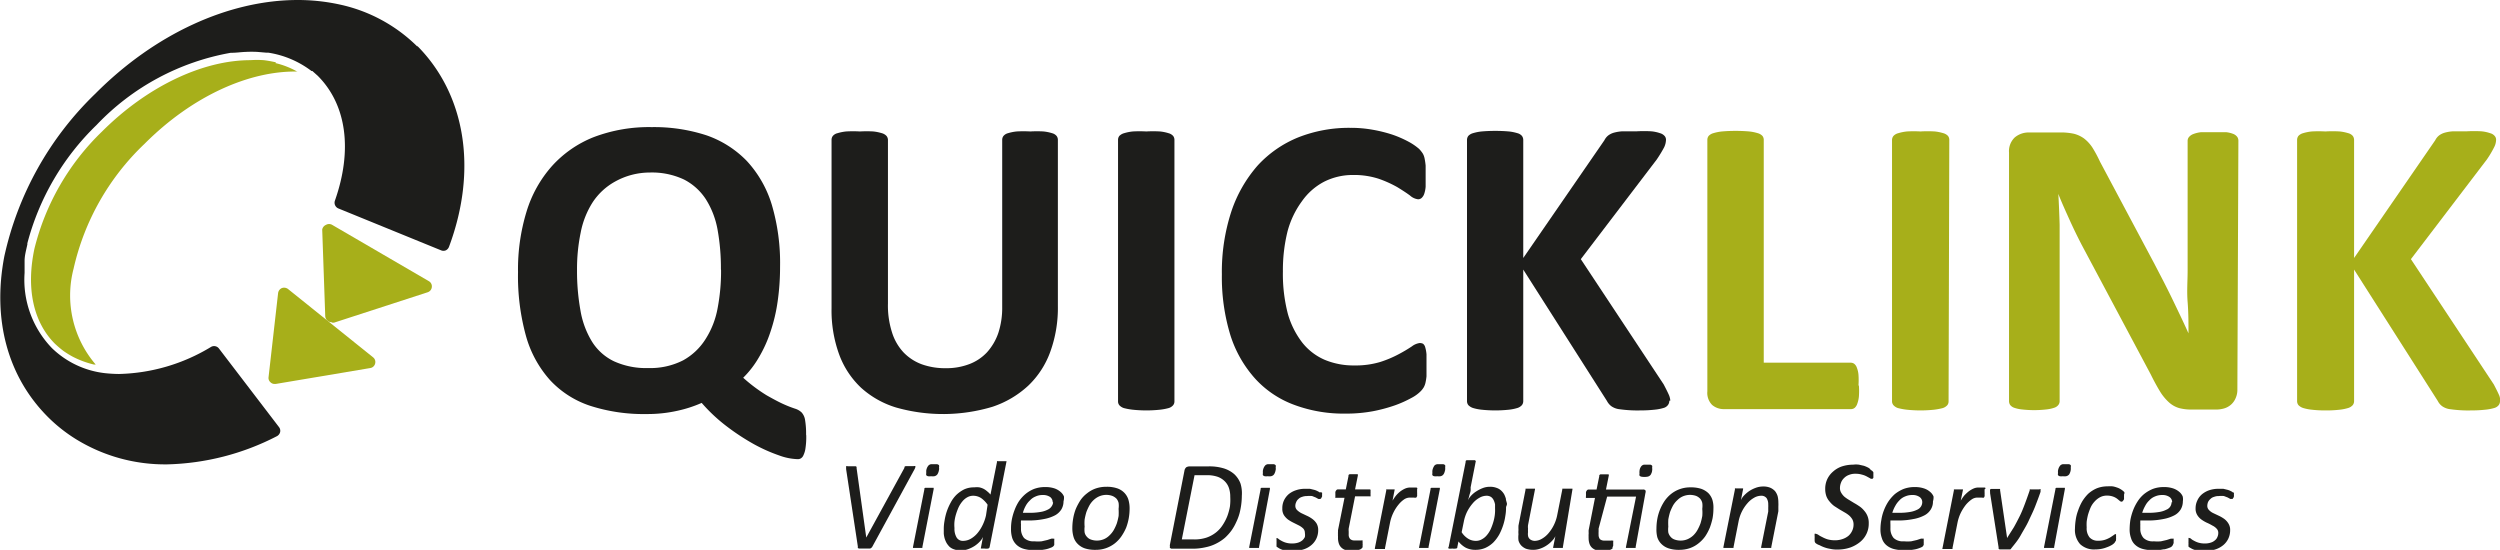<svg id="katman_1" data-name="katman 1" xmlns="http://www.w3.org/2000/svg" viewBox="0 0 172.87 38.02"><defs><style>.cls-1{fill:#1d1d1b;}.cls-2{fill:#a7af1a;}</style></defs><title>Quicklink-logo</title><path class="cls-1" d="M649.21,450.56a5.08,5.08,0,0,1-.05.86,1.59,1.59,0,0,1-.14.5.46.46,0,0,1-.19.23.42.42,0,0,1-.22.05,4.06,4.06,0,0,1-1.28-.26,11.15,11.15,0,0,1-1.71-.76,15.63,15.63,0,0,1-1.87-1.22,11.47,11.47,0,0,1-1.77-1.65,8.75,8.75,0,0,1-1.66.54,9.45,9.45,0,0,1-2.15.23,12.05,12.05,0,0,1-3.9-.57,6.61,6.61,0,0,1-2.77-1.77,7.65,7.65,0,0,1-1.67-3.06,15.48,15.48,0,0,1-.55-4.41,13.64,13.64,0,0,1,.59-4.19,8.42,8.42,0,0,1,1.76-3.15,7.71,7.71,0,0,1,2.89-2,10.76,10.76,0,0,1,4-.69,11.68,11.68,0,0,1,3.8.57,7.13,7.13,0,0,1,2.78,1.77,7.78,7.78,0,0,1,1.72,3,14.18,14.18,0,0,1,.58,4.31,16.71,16.71,0,0,1-.17,2.42,11.54,11.54,0,0,1-.5,2.1,8.83,8.83,0,0,1-.8,1.76,6.6,6.6,0,0,1-1.08,1.4,11,11,0,0,0,1.63,1.22c.48.27.87.48,1.19.62a8.17,8.17,0,0,0,.77.3,1.14,1.14,0,0,1,.45.26,1,1,0,0,1,.24.53,5.69,5.69,0,0,1,.07,1m-5.89-11.44a15,15,0,0,0-.23-2.72,5.88,5.88,0,0,0-.81-2.11,3.94,3.94,0,0,0-1.52-1.37,5.21,5.21,0,0,0-2.37-.48A4.94,4.94,0,0,0,636,433a4.41,4.41,0,0,0-1.56,1.44,6,6,0,0,0-.83,2.11,12.3,12.3,0,0,0-.25,2.54,15.28,15.28,0,0,0,.24,2.84,6,6,0,0,0,.8,2.15,3.65,3.65,0,0,0,1.51,1.35,5.36,5.36,0,0,0,2.38.47,5,5,0,0,0,2.4-.53,4.26,4.26,0,0,0,1.55-1.46,5.92,5.92,0,0,0,.84-2.14,13.65,13.65,0,0,0,.24-2.62" transform="translate(-593.46 -420.45)"/><path class="cls-1" d="M666.61,441.61a8.89,8.89,0,0,1-.52,3.15,6.09,6.09,0,0,1-1.52,2.35,6.77,6.77,0,0,1-2.49,1.47,11.88,11.88,0,0,1-6.65.05,6.36,6.36,0,0,1-2.43-1.37,6,6,0,0,1-1.51-2.29,8.9,8.9,0,0,1-.53-3.2V430.12a.44.44,0,0,1,.09-.27.6.6,0,0,1,.32-.19,3.15,3.15,0,0,1,.6-.12,8.31,8.31,0,0,1,.95,0,8.15,8.15,0,0,1,.93,0,3.19,3.19,0,0,1,.59.12.7.7,0,0,1,.32.19.45.45,0,0,1,.1.27v11.31a6.08,6.08,0,0,0,.28,2,3.58,3.58,0,0,0,.8,1.39,3.36,3.36,0,0,0,1.26.82,4.74,4.74,0,0,0,1.64.27,4.44,4.44,0,0,0,1.64-.28,3.25,3.25,0,0,0,1.23-.82,3.87,3.87,0,0,0,.78-1.33,5.58,5.58,0,0,0,.27-1.8V430.12a.44.44,0,0,1,.09-.27.61.61,0,0,1,.31-.19,3.15,3.15,0,0,1,.6-.12,8.23,8.23,0,0,1,.94,0,7.86,7.86,0,0,1,.92,0,3,3,0,0,1,.59.12.61.61,0,0,1,.31.19.44.44,0,0,1,.09.27Z" transform="translate(-593.46 -420.45)"/><path class="cls-1" d="M674.67,448.21a.41.41,0,0,1-.09.26.65.65,0,0,1-.32.2,3.94,3.94,0,0,1-.59.11,9,9,0,0,1-1.89,0,4.39,4.39,0,0,1-.6-.11.71.71,0,0,1-.32-.2.41.41,0,0,1-.09-.26V430.12a.44.44,0,0,1,.09-.27.74.74,0,0,1,.33-.19,3.15,3.15,0,0,1,.6-.12,8.15,8.15,0,0,1,.93,0,8.31,8.31,0,0,1,.95,0,2.87,2.87,0,0,1,.59.12.65.65,0,0,1,.32.19.44.44,0,0,1,.09.27Z" transform="translate(-593.46 -420.45)"/><path class="cls-1" d="M692.1,445.84c0,.24,0,.45,0,.63a3.71,3.71,0,0,1-.07.44,1.19,1.19,0,0,1-.12.32,1.42,1.42,0,0,1-.24.3,2.56,2.56,0,0,1-.62.44,7.71,7.71,0,0,1-1.14.51,10.68,10.68,0,0,1-1.54.41,10.06,10.06,0,0,1-1.88.16,9.76,9.76,0,0,1-3.55-.61,6.85,6.85,0,0,1-2.69-1.81,8.18,8.18,0,0,1-1.71-3,13.72,13.72,0,0,1-.59-4.21,13.41,13.41,0,0,1,.65-4.33,9.26,9.26,0,0,1,1.82-3.19,7.77,7.77,0,0,1,2.81-1.95,9.53,9.53,0,0,1,3.6-.66,8.49,8.49,0,0,1,1.54.13,9.8,9.8,0,0,1,1.37.34,7.52,7.52,0,0,1,1.14.5,4,4,0,0,1,.7.48,2,2,0,0,1,.27.34,1.11,1.11,0,0,1,.12.34,4.56,4.56,0,0,1,.07.48c0,.19,0,.42,0,.7s0,.55,0,.76a2,2,0,0,1-.1.5.68.68,0,0,1-.18.28.36.36,0,0,1-.24.09,1,1,0,0,1-.56-.26c-.23-.17-.52-.36-.88-.58a7.85,7.85,0,0,0-1.29-.58,5.52,5.52,0,0,0-1.78-.26,4.38,4.38,0,0,0-2,.47,4.32,4.32,0,0,0-1.52,1.34,6.2,6.2,0,0,0-1,2.09,11.15,11.15,0,0,0-.32,2.77,10.94,10.94,0,0,0,.34,2.92,5.89,5.89,0,0,0,1,2,4,4,0,0,0,1.55,1.19,5.17,5.17,0,0,0,2.05.39,5.92,5.92,0,0,0,1.79-.24,7.7,7.7,0,0,0,1.3-.55,10,10,0,0,0,.89-.53,1.14,1.14,0,0,1,.54-.23.52.52,0,0,1,.23.05.45.45,0,0,1,.15.24,2.38,2.38,0,0,1,.09.5c0,.21,0,.49,0,.85" transform="translate(-593.46 -420.45)"/><path class="cls-1" d="M708.89,448.16a.48.48,0,0,1-.09.29.55.55,0,0,1-.31.21,3.21,3.21,0,0,1-.63.12,9,9,0,0,1-1,.05,8.83,8.83,0,0,1-1.39-.08,1.22,1.22,0,0,1-.6-.22,1.07,1.07,0,0,1-.29-.35l-5.79-9.09v9.09a.45.45,0,0,1-.09.28.69.69,0,0,1-.31.2,3.19,3.19,0,0,1-.59.12,9,9,0,0,1-1.89,0,3.15,3.15,0,0,1-.6-.12.8.8,0,0,1-.32-.2.45.45,0,0,1-.09-.28V430.13a.47.47,0,0,1,.09-.28.7.7,0,0,1,.32-.19,3.15,3.15,0,0,1,.6-.12,11.18,11.18,0,0,1,1.89,0,3.19,3.19,0,0,1,.59.12.61.61,0,0,1,.31.19.47.47,0,0,1,.09.28v8.16l5.61-8.14a1,1,0,0,1,.25-.32,1.19,1.19,0,0,1,.39-.2,2.87,2.87,0,0,1,.6-.1c.25,0,.57,0,1,0a9,9,0,0,1,1,0,2.56,2.56,0,0,1,.61.13.65.65,0,0,1,.32.2.39.39,0,0,1,.09.26,1.29,1.29,0,0,1-.13.52,9.4,9.4,0,0,1-.51.84l-5.25,6.89,5.73,8.66c.21.4.34.67.39.8a1.34,1.34,0,0,1,.07.32" transform="translate(-593.46 -420.45)"/><path class="cls-1" d="M622.33,423.68a10.88,10.88,0,0,0-5.39-2.92,13.59,13.59,0,0,0-2.88-.31c-4.8,0-9.91,2.36-14,6.47a22.25,22.25,0,0,0-6.3,11.25c-.84,4.38.23,8.32,3,11.1a10.77,10.77,0,0,0,1.94,1.54,11.73,11.73,0,0,0,6.34,1.75,17.41,17.41,0,0,0,7.57-1.95.44.44,0,0,0,.22-.28.41.41,0,0,0-.08-.35l-4.15-5.43a.42.42,0,0,0-.55-.11,12.81,12.81,0,0,1-6.36,1.87,9.72,9.72,0,0,1-1-.06,6.28,6.28,0,0,1-3.63-1.72,6.8,6.8,0,0,1-1.9-5.21c0-.18,0-.36,0-.54l0-.29c0-.37.11-.75.19-1.13a.24.24,0,0,0,0-.08,17.57,17.57,0,0,1,4.78-8.18,16.84,16.84,0,0,1,9.29-5h.07c.32,0,.63-.05.94-.06a7.85,7.85,0,0,1,.84,0l.58.05H612a6.61,6.61,0,0,1,3,1.27h0l.06,0h0l.37.33c2,2,2.42,5.14,1.19,8.63a.43.43,0,0,0,.23.54l7.11,2.9a.42.42,0,0,0,.33,0,.45.45,0,0,0,.22-.25c2-5.37,1.12-10.56-2.21-13.9" transform="translate(-593.46 -420.45)"/><path class="cls-2" d="M722,447.11a5.28,5.28,0,0,1,0,.75,2,2,0,0,1-.11.5.66.66,0,0,1-.18.29.41.41,0,0,1-.26.09h-8.78a1.23,1.23,0,0,1-.82-.29,1.18,1.18,0,0,1-.33-.94V430.12a.44.44,0,0,1,.09-.27.7.7,0,0,1,.32-.19,3.15,3.15,0,0,1,.6-.12,11.18,11.18,0,0,1,1.89,0,3.19,3.19,0,0,1,.59.12.7.7,0,0,1,.32.19.44.44,0,0,1,.09.27v15.41h6a.4.4,0,0,1,.26.08.58.58,0,0,1,.18.27,1.7,1.7,0,0,1,.11.48,5.47,5.47,0,0,1,0,.75" transform="translate(-593.46 -420.45)"/><path class="cls-2" d="M728.2,448.21a.41.41,0,0,1-.09.26.71.71,0,0,1-.32.2,4.51,4.51,0,0,1-.59.11,9,9,0,0,1-1.89,0,4.39,4.39,0,0,1-.6-.11.71.71,0,0,1-.32-.2.42.42,0,0,1-.1-.26V430.12a.45.45,0,0,1,.1-.27.68.68,0,0,1,.33-.19,3.15,3.15,0,0,1,.6-.12,8,8,0,0,1,.93,0,8.42,8.42,0,0,1,1,0,3.19,3.19,0,0,1,.59.12.7.7,0,0,1,.32.19.44.44,0,0,1,.09.27Z" transform="translate(-593.46 -420.45)"/><path class="cls-2" d="M748.17,447.38a1.4,1.4,0,0,1-.12.6,1.23,1.23,0,0,1-.32.45,1.27,1.27,0,0,1-.47.26,2,2,0,0,1-.55.08h-1.66a3.39,3.39,0,0,1-.9-.1,1.81,1.81,0,0,1-.69-.38,3.41,3.41,0,0,1-.62-.74c-.19-.31-.42-.72-.66-1.21l-4.77-8.95c-.28-.54-.56-1.11-.84-1.73s-.55-1.21-.78-1.8h0q.06,1.06.09,2.13c0,.7,0,1.43,0,2.18v10a.43.43,0,0,1-.08.27.58.58,0,0,1-.28.2,2.44,2.44,0,0,1-.54.12,7.51,7.51,0,0,1-1.73,0,2.34,2.34,0,0,1-.53-.12.6.6,0,0,1-.27-.2.5.5,0,0,1-.07-.27V431a1.31,1.31,0,0,1,.4-1.05,1.5,1.5,0,0,1,1-.34h2.09a4.25,4.25,0,0,1,1,.09,2.08,2.08,0,0,1,.69.32,2.6,2.6,0,0,1,.57.61,8.45,8.45,0,0,1,.54,1l3.73,7,.65,1.25c.21.41.41.81.61,1.22l.58,1.21c.19.4.37.79.55,1.19h0c0-.7,0-1.42-.06-2.17s0-1.46,0-2.14v-9a.41.41,0,0,1,.09-.26.72.72,0,0,1,.3-.21,2.12,2.12,0,0,1,.55-.13q.33,0,.87,0t.84,0a1.86,1.86,0,0,1,.53.13.63.63,0,0,1,.26.21.46.46,0,0,1,.07.26Z" transform="translate(-593.46 -420.45)"/><path class="cls-2" d="M766.33,448.16a.47.47,0,0,1-.08.29.58.58,0,0,1-.31.21,3.21,3.21,0,0,1-.63.12,9,9,0,0,1-1,.05,8.74,8.74,0,0,1-1.39-.08,1.22,1.22,0,0,1-.6-.22,1,1,0,0,1-.29-.35l-5.79-9.09v9.09a.45.45,0,0,1-.09.28.69.69,0,0,1-.31.2,3.19,3.19,0,0,1-.59.12,8.12,8.12,0,0,1-1,.05,7.94,7.94,0,0,1-.94-.05,3.15,3.15,0,0,1-.6-.12.8.8,0,0,1-.32-.2.45.45,0,0,1-.09-.28V430.13a.47.47,0,0,1,.09-.28.7.7,0,0,1,.32-.19,3.15,3.15,0,0,1,.6-.12,8.23,8.23,0,0,1,.94,0,8.42,8.42,0,0,1,1,0,3.19,3.19,0,0,1,.59.12.61.61,0,0,1,.31.19.47.47,0,0,1,.09.28v8.16l5.61-8.14a1,1,0,0,1,.25-.32,1.19,1.19,0,0,1,.39-.2,2.65,2.65,0,0,1,.6-.1c.25,0,.57,0,.95,0a8.89,8.89,0,0,1,1,0,2.56,2.56,0,0,1,.61.13.61.61,0,0,1,.32.2.39.39,0,0,1,.09.26,1.16,1.16,0,0,1-.14.52,7,7,0,0,1-.5.84l-5.25,6.89,5.73,8.66c.21.4.34.67.39.8a1.23,1.23,0,0,1,.06.32" transform="translate(-593.46 -420.45)"/><path class="cls-2" d="M616.38,442.73a.41.41,0,0,1-.24-.08.44.44,0,0,1-.19-.33l-.21-6A.44.44,0,0,1,616,436a.42.42,0,0,1,.43,0l6.68,3.89a.41.41,0,0,1,.21.41.42.42,0,0,1-.29.36l-6.47,2.1-.13,0" transform="translate(-593.46 -420.45)"/><path class="cls-2" d="M612.54,424.74l-.09,0c-.24-.05-.49-.1-.76-.13a6.75,6.75,0,0,0-.91,0c-3.33,0-7.16,1.84-10.25,4.92a16.89,16.89,0,0,0-4.69,8.12c-.58,2.74-.08,5.06,1.41,6.56a7.34,7.34,0,0,0,.6.51,6.65,6.65,0,0,0,.63.39l0,0a6.28,6.28,0,0,0,1.49.55.45.45,0,0,1,.11,0,7.33,7.33,0,0,1-1.53-6.64,17.08,17.08,0,0,1,4.9-8.62c3.33-3.34,7.31-5.09,10.65-5l-.09,0a5.72,5.72,0,0,0-1.51-.59" transform="translate(-593.46 -420.45)"/><path class="cls-2" d="M612.45,447a.4.4,0,0,1-.29-.12.39.39,0,0,1-.13-.35l.66-5.81a.44.44,0,0,1,.26-.35.45.45,0,0,1,.42.06l5.89,4.73a.41.41,0,0,1,.14.43.41.41,0,0,1-.34.31L612.52,447h-.07" transform="translate(-593.46 -420.45)"/><path class="cls-1" d="M653.78,458.25a.19.19,0,0,1-.07.08.19.19,0,0,1-.09.05l-.14,0H653l-.14,0a.12.12,0,0,1-.08-.05.11.11,0,0,1,0-.08l-.81-5.34a.76.76,0,0,1,0-.14.09.09,0,0,1,0-.08.3.3,0,0,1,.12,0h.42l.12,0a.1.1,0,0,1,.06.05.14.14,0,0,1,0,.07l.67,4.81h0L656,452.8l0-.07.08-.05.13,0h.43a.23.23,0,0,1,.11,0,.09.09,0,0,1,0,.09.64.64,0,0,1-.07.16Z" transform="translate(-593.46 -420.45)"/><path class="cls-1" d="M657.24,458.28l0,.06-.07,0-.11,0h-.36l-.11,0,0,0v-.06l.79-4a.05.05,0,0,1,0-.05.1.1,0,0,1,.06-.05l.12,0h.36l.1,0s0,0,0,.05a.07.07,0,0,1,0,.05Zm1.14-5.31a.52.52,0,0,1-.06.2.3.3,0,0,1-.1.14.35.35,0,0,1-.15.07.79.79,0,0,1-.23,0,.68.68,0,0,1-.21,0,.24.24,0,0,1-.12-.07.26.26,0,0,1,0-.14,1.91,1.91,0,0,1,0-.2.86.86,0,0,1,.07-.21.71.71,0,0,1,.1-.14.35.35,0,0,1,.15-.07l.23,0,.2,0a.23.23,0,0,1,.13.07.23.23,0,0,1,0,.14A.55.55,0,0,1,658.38,453Z" transform="translate(-593.46 -420.45)"/><path class="cls-1" d="M661.89,458.28a.13.13,0,0,1-.1.1.79.79,0,0,1-.26,0h-.15l-.09,0a.07.07,0,0,1,0,0,.06.06,0,0,1,0-.06l.14-.74a1.21,1.21,0,0,1-.21.31,2,2,0,0,1-.35.3,2.2,2.2,0,0,1-.46.23,1.52,1.52,0,0,1-.51.09,1.18,1.18,0,0,1-.45-.07.88.88,0,0,1-.33-.18,1.39,1.39,0,0,1-.21-.27,1.69,1.69,0,0,1-.13-.31,1.91,1.91,0,0,1-.06-.33c0-.1,0-.2,0-.3a3,3,0,0,1,.05-.57,3.93,3.93,0,0,1,.15-.64,3.76,3.76,0,0,1,.27-.62,2.22,2.22,0,0,1,.4-.55,2.29,2.29,0,0,1,.54-.38,1.59,1.59,0,0,1,.7-.14,1.34,1.34,0,0,1,.35,0,1.25,1.25,0,0,1,.31.11,1.44,1.44,0,0,1,.25.18,1.39,1.39,0,0,1,.21.21l.45-2.25a.14.14,0,0,1,0-.06.18.18,0,0,1,.07,0l.11,0h.36l.11,0,0,0a.06.06,0,0,1,0,.06Zm-.14-2.93a1.8,1.8,0,0,0-.45-.46,1,1,0,0,0-.54-.16.82.82,0,0,0-.42.11,1.17,1.17,0,0,0-.34.29,1.91,1.91,0,0,0-.26.41,4.09,4.09,0,0,0-.18.49,2.84,2.84,0,0,0-.1.49,2.42,2.42,0,0,0,0,.45,1.18,1.18,0,0,0,.15.65.5.5,0,0,0,.46.23,1.09,1.09,0,0,0,.49-.13,1.74,1.74,0,0,0,.46-.37,2.59,2.59,0,0,0,.37-.56,3.05,3.05,0,0,0,.25-.7Z" transform="translate(-593.46 -420.45)"/><path class="cls-1" d="M667,455.12a1.09,1.09,0,0,1-.14.54,1.19,1.19,0,0,1-.44.42,2.66,2.66,0,0,1-.77.26,5.23,5.23,0,0,1-1.12.1h-.47a1.35,1.35,0,0,0,0,.28,2.26,2.26,0,0,0,0,.25,1,1,0,0,0,.21.68.94.94,0,0,0,.71.23,2.64,2.64,0,0,0,.51,0l.39-.09.27-.09a.41.41,0,0,1,.15,0l.06,0a.15.15,0,0,1,0,.08s0,.06,0,.1l0,.13s0,.08,0,.12a.36.36,0,0,1-.07.1.54.54,0,0,1-.19.1,1.74,1.74,0,0,1-.32.1,3.8,3.8,0,0,1-.4.06l-.44,0a2.4,2.4,0,0,1-.69-.09,1.22,1.22,0,0,1-.49-.27,1.15,1.15,0,0,1-.3-.46,2,2,0,0,1-.09-.64,3.44,3.44,0,0,1,.05-.62,3.94,3.94,0,0,1,.18-.65,3.21,3.21,0,0,1,.3-.62,2.52,2.52,0,0,1,.46-.52,2.23,2.23,0,0,1,.6-.36,2.13,2.13,0,0,1,.78-.13,1.91,1.91,0,0,1,.63.09,1.22,1.22,0,0,1,.42.24.82.82,0,0,1,.24.32A.94.94,0,0,1,667,455.12Zm-.75.06a.45.45,0,0,0-.17-.36.84.84,0,0,0-.51-.14,1.12,1.12,0,0,0-.5.1,1.05,1.05,0,0,0-.39.27,1.45,1.45,0,0,0-.3.39,2.2,2.2,0,0,0-.19.47h.45a4.15,4.15,0,0,0,.77-.06,1.63,1.63,0,0,0,.5-.16.62.62,0,0,0,.27-.23A.55.55,0,0,0,666.28,455.18Z" transform="translate(-593.46 -420.45)"/><path class="cls-1" d="M671.57,455.62a3.88,3.88,0,0,1-.06.67,3.69,3.69,0,0,1-.18.65,3.51,3.51,0,0,1-.33.6,2.27,2.27,0,0,1-.45.48,2.11,2.11,0,0,1-1.34.45,2.26,2.26,0,0,1-.73-.1,1.27,1.27,0,0,1-.49-.3,1.13,1.13,0,0,1-.29-.47,2.11,2.11,0,0,1-.09-.64,3.88,3.88,0,0,1,.06-.67,3.46,3.46,0,0,1,.18-.65,4.3,4.3,0,0,1,.32-.6,2.1,2.1,0,0,1,.46-.48,2,2,0,0,1,.59-.33,2.23,2.23,0,0,1,.75-.12,2.2,2.2,0,0,1,.72.1,1.24,1.24,0,0,1,.5.3,1.2,1.2,0,0,1,.29.47A2.11,2.11,0,0,1,671.57,455.62Zm-.76,0a1.54,1.54,0,0,0,0-.39.71.71,0,0,0-.15-.3.86.86,0,0,0-.29-.19,1.22,1.22,0,0,0-.42-.07,1.25,1.25,0,0,0-.48.1,1.4,1.4,0,0,0-.39.26,1.53,1.53,0,0,0-.29.37,3.82,3.82,0,0,0-.21.46,4.7,4.7,0,0,0-.12.51,2.89,2.89,0,0,0,0,.5,1.62,1.62,0,0,0,0,.4.62.62,0,0,0,.16.3.63.63,0,0,0,.28.19,1.22,1.22,0,0,0,.42.07,1.25,1.25,0,0,0,.48-.1,1.22,1.22,0,0,0,.38-.26,1.63,1.63,0,0,0,.3-.38,3.22,3.22,0,0,0,.21-.46,4.54,4.54,0,0,0,.12-.5A4.38,4.38,0,0,0,670.81,455.66Z" transform="translate(-593.46 -420.45)"/><path class="cls-1" d="M679.33,454.73a4.95,4.95,0,0,1-.16,1.22,3.47,3.47,0,0,1-.23.61,3.33,3.33,0,0,1-.33.58,3.51,3.51,0,0,1-.45.5,3,3,0,0,1-.59.39,2.81,2.81,0,0,1-.74.26,4,4,0,0,1-1,.1h-1.27l-.11,0-.09-.05a.13.13,0,0,1,0-.09.38.38,0,0,1,0-.15l1-5.09a.4.4,0,0,1,.13-.25.48.48,0,0,1,.24-.06H677a3.44,3.44,0,0,1,1.09.14,2,2,0,0,1,.72.4,1.72,1.72,0,0,1,.43.65A2.32,2.32,0,0,1,679.33,454.73Zm-.8.07a1.89,1.89,0,0,0-.09-.6,1.2,1.2,0,0,0-.29-.47,1.33,1.33,0,0,0-.49-.31,2.23,2.23,0,0,0-.8-.11h-.8l-.88,4.44H676a2.6,2.6,0,0,0,.9-.13,2.19,2.19,0,0,0,.64-.35,2.11,2.11,0,0,0,.47-.52,3.32,3.32,0,0,0,.32-.62,3.9,3.9,0,0,0,.18-.67A3.85,3.85,0,0,0,678.53,454.8Z" transform="translate(-593.46 -420.45)"/><path class="cls-1" d="M680.52,458.28l0,.06-.07,0-.11,0H680l-.11,0-.05,0v-.06l.79-4a.05.05,0,0,1,0-.05.1.1,0,0,1,.06-.05l.12,0h.36l.1,0s0,0,0,.05a.07.07,0,0,1,0,.05Zm1.14-5.31a.52.52,0,0,1-.06.2.3.3,0,0,1-.1.14.35.35,0,0,1-.15.07.79.79,0,0,1-.23,0,.68.68,0,0,1-.21,0,.24.24,0,0,1-.12-.07.2.2,0,0,1,0-.14.72.72,0,0,1,0-.2.86.86,0,0,1,.07-.21.71.71,0,0,1,.1-.14.35.35,0,0,1,.15-.07l.23,0,.2,0a.23.23,0,0,1,.13.07.23.23,0,0,1,0,.14A.55.55,0,0,1,681.66,453Z" transform="translate(-593.46 -420.45)"/><path class="cls-1" d="M684.88,454.52a.74.74,0,0,1,0,.12l0,.14-.06.12a.1.1,0,0,1-.08.05.41.41,0,0,1-.12,0l-.18-.1-.25-.1a1.78,1.78,0,0,0-.35,0,1,1,0,0,0-.35.06.58.58,0,0,0-.25.15.51.51,0,0,0-.15.21.58.58,0,0,0-.06.26.4.4,0,0,0,.12.29,1.27,1.27,0,0,0,.29.21l.38.18a2,2,0,0,1,.38.22,1.14,1.14,0,0,1,.3.32.89.89,0,0,1,.11.46,1.35,1.35,0,0,1-.12.57,1.31,1.31,0,0,1-.35.46,1.53,1.53,0,0,1-.55.3,2.27,2.27,0,0,1-.72.11,2.47,2.47,0,0,1-.39,0l-.33-.08a1.17,1.17,0,0,1-.25-.11l-.17-.11,0-.07a.28.28,0,0,1,0-.09v-.09s0-.06,0-.1l0-.1a.36.36,0,0,1,0-.09.15.15,0,0,1,0-.06s0,0,0,0a.22.22,0,0,1,.13.06,1.16,1.16,0,0,0,.2.13,1.42,1.42,0,0,0,.3.13,1.44,1.44,0,0,0,.45.06,1.33,1.33,0,0,0,.42-.06.9.9,0,0,0,.29-.16.76.76,0,0,0,.17-.23.87.87,0,0,0,0-.28.44.44,0,0,0-.11-.3,1.27,1.27,0,0,0-.29-.21l-.38-.19a2.88,2.88,0,0,1-.38-.22,1.23,1.23,0,0,1-.29-.31.84.84,0,0,1-.11-.47,1.24,1.24,0,0,1,.11-.54,1.34,1.34,0,0,1,.32-.43,1.56,1.56,0,0,1,.51-.28,1.89,1.89,0,0,1,.65-.1l.32,0,.29.07a1,1,0,0,1,.23.09.66.66,0,0,1,.15.09A.2.2,0,0,1,684.88,454.52Z" transform="translate(-593.46 -420.45)"/><path class="cls-1" d="M688.23,454.35s0,0,0,.08a.3.3,0,0,1,0,.1l0,.1a.56.56,0,0,1,0,.08.1.1,0,0,1,0,.06.1.1,0,0,1-.07,0h-1l-.44,2.22a1.12,1.12,0,0,0,0,.21c0,.07,0,.14,0,.19a.45.45,0,0,0,.1.33.41.41,0,0,0,.3.1l.21,0,.15,0,.12,0a.13.13,0,0,1,.08,0s0,0,0,0,0,.05,0,.09a.62.62,0,0,1,0,.13.31.31,0,0,1,0,.13.56.56,0,0,1,0,.12.28.28,0,0,1-.06.08l-.1.07-.17.05-.19,0h-.21a1.81,1.81,0,0,1-.43,0,.74.74,0,0,1-.3-.17.68.68,0,0,1-.18-.28,1.22,1.22,0,0,1-.06-.41v-.11a.68.68,0,0,1,0-.14.68.68,0,0,1,0-.14c0-.05,0-.09,0-.13l.45-2.24h-.55s-.06,0-.08,0,0-.06,0-.12a.71.71,0,0,1,0-.14.66.66,0,0,1,0-.15.35.35,0,0,1,.07-.12.14.14,0,0,1,.1-.05h.55l.19-.94a.07.07,0,0,1,0-.06l.07-.05.12,0h.35l.1,0s0,0,0,.05a.11.11,0,0,1,0,.06l-.19.94h1a.08.08,0,0,1,.08.05A.2.2,0,0,1,688.23,454.35Z" transform="translate(-593.46 -420.45)"/><path class="cls-1" d="M691.45,454.31v.07s0,.07,0,.11a.7.7,0,0,1,0,.14.5.5,0,0,1,0,.13l-.06.1a.07.07,0,0,1-.06,0,.13.13,0,0,1-.08,0l-.09,0-.12,0-.15,0a.72.72,0,0,0-.35.13,1.82,1.82,0,0,0-.38.36,2.72,2.72,0,0,0-.35.55,2.86,2.86,0,0,0-.23.68l-.35,1.77,0,.06-.07,0-.12,0h-.35l-.11,0-.05,0v-.06l.79-4a.09.09,0,0,1,0-.06.15.15,0,0,1,.06,0l.11,0h.31l.09,0s0,0,0,0a.06.06,0,0,1,0,.06l-.14.72a3.64,3.64,0,0,1,.24-.35,2.06,2.06,0,0,1,.3-.29,1.68,1.68,0,0,1,.34-.2.92.92,0,0,1,.36-.07h.15l.14,0,.12,0a.13.13,0,0,1,.07.05S691.45,454.27,691.45,454.31Z" transform="translate(-593.46 -420.45)"/><path class="cls-1" d="M692.24,458.28l0,.06-.07,0-.12,0h-.35l-.11,0a.11.11,0,0,1,0,0,.06.06,0,0,1,0-.06l.79-4a.05.05,0,0,1,0-.05.1.1,0,0,1,.06-.05l.12,0h.36l.1,0a.08.08,0,0,1,0,.05.07.07,0,0,1,0,.05Zm1.14-5.31a.8.8,0,0,1-.06.2.39.39,0,0,1-.1.14.35.35,0,0,1-.15.07.82.82,0,0,1-.23,0,.68.68,0,0,1-.21,0,.18.18,0,0,1-.12-.07.2.2,0,0,1,0-.14.79.79,0,0,1,0-.2.86.86,0,0,1,.07-.21.67.67,0,0,1,.09-.14.39.39,0,0,1,.16-.07l.22,0,.21,0a.23.23,0,0,1,.13.07.33.33,0,0,1,0,.14A.86.86,0,0,1,693.38,453Z" transform="translate(-593.46 -420.45)"/><path class="cls-1" d="M697.6,455.54a3.13,3.13,0,0,1-.05.59,3.71,3.71,0,0,1-.15.64,4,4,0,0,1-.27.64,2.7,2.7,0,0,1-.4.54,1.93,1.93,0,0,1-.55.38,1.67,1.67,0,0,1-.69.14,1.45,1.45,0,0,1-.68-.15,1.66,1.66,0,0,1-.5-.43l-.08.39c0,.05,0,.08-.09.1a.91.91,0,0,1-.27,0,.62.62,0,0,1-.24,0s-.06-.06,0-.1l1.18-5.9a.09.09,0,0,1,0-.06s0,0,.06-.05l.12,0h.36l.1,0,.05.05a.06.06,0,0,1,0,.06l-.35,1.77a2,2,0,0,1,0,.24,1.82,1.82,0,0,1-.07.25l-.06.23-.06.18a1.41,1.41,0,0,1,.22-.32,1.79,1.79,0,0,1,.36-.3,2.38,2.38,0,0,1,.45-.23,1.37,1.37,0,0,1,.49-.09,1.22,1.22,0,0,1,.45.07.89.89,0,0,1,.32.18,1.13,1.13,0,0,1,.22.27,1.66,1.66,0,0,1,.12.31c0,.11.05.21.07.32S697.6,455.46,697.6,455.54Zm-.76.07c0-.08,0-.17,0-.28a1.15,1.15,0,0,0-.09-.28.58.58,0,0,0-.18-.23.56.56,0,0,0-.33-.09,1,1,0,0,0-.48.14,1.64,1.64,0,0,0-.46.38,2.89,2.89,0,0,0-.38.56,2.7,2.7,0,0,0-.24.71l-.15.73a1.37,1.37,0,0,0,.45.45,1,1,0,0,0,.54.15.81.81,0,0,0,.41-.11,1.13,1.13,0,0,0,.34-.28,1.84,1.84,0,0,0,.26-.4,3.94,3.94,0,0,0,.18-.48,3,3,0,0,0,.11-.5A2.71,2.71,0,0,0,696.84,455.61Z" transform="translate(-593.46 -420.45)"/><path class="cls-1" d="M701.53,458.28l0,.06s0,0-.06,0l-.11,0H701l-.09,0a.1.1,0,0,1-.05,0v-.06l.15-.75a1.21,1.21,0,0,1-.23.32,2,2,0,0,1-.35.3,1.91,1.91,0,0,1-.45.23,1.47,1.47,0,0,1-.5.09,1.52,1.52,0,0,1-.51-.08,1,1,0,0,1-.33-.23.85.85,0,0,1-.18-.34,1.88,1.88,0,0,1,0-.43,1.46,1.46,0,0,1,0-.29,2.87,2.87,0,0,1,0-.31l.49-2.49a.09.09,0,0,1,0-.06l.07,0,.12,0h.35l.11,0s0,0,0,0a.13.13,0,0,1,0,.06l-.48,2.46a1,1,0,0,0,0,.24,2.11,2.11,0,0,0,0,.25.88.88,0,0,0,0,.24.37.37,0,0,0,.08.19.4.4,0,0,0,.16.12.52.52,0,0,0,.23.05,1,1,0,0,0,.48-.14,1.7,1.7,0,0,0,.45-.37,2.75,2.75,0,0,0,.62-1.28l.35-1.76,0-.06.07,0,.12,0h.35l.11,0,.05,0a.13.13,0,0,1,0,.06Z" transform="translate(-593.46 -420.45)"/><path class="cls-1" d="M706.56,458.28a.09.09,0,0,1,0,.06l-.06,0-.12,0H706l-.11,0,0,0s0,0,0-.06l.7-3.49h-2L704,457q0,.09,0,.21a1.34,1.34,0,0,0,0,.19.5.5,0,0,0,.09.33.44.44,0,0,0,.31.1l.2,0,.16,0,.11,0a.13.13,0,0,1,.08,0s0,0,.06,0a.2.2,0,0,1,0,.09s0,.08,0,.13l0,.13a.61.61,0,0,1-.05.12.16.16,0,0,1,0,.08l-.11.07-.16.05-.2,0h-.2a1.75,1.75,0,0,1-.43,0,.85.85,0,0,1-.31-.17.68.68,0,0,1-.18-.28,1.22,1.22,0,0,1-.06-.41.45.45,0,0,1,0-.11.66.66,0,0,1,0-.14.68.68,0,0,0,0-.14l0-.13.44-2.24h-.55s-.06,0-.07,0a.17.17,0,0,1,0-.12.71.71,0,0,1,0-.14.66.66,0,0,1,0-.15.35.35,0,0,1,.07-.12.14.14,0,0,1,.1-.05h.56l.19-.94a.11.11,0,0,1,0-.06l.07-.05.12,0h.35l.11,0,0,.05a.06.06,0,0,1,0,.06l-.19.94h2.56a.19.19,0,0,1,.17.06.24.24,0,0,1,0,.17ZM707.7,453a.52.52,0,0,1-.06.2.3.3,0,0,1-.1.14.35.35,0,0,1-.15.07,1.22,1.22,0,0,1-.44,0,.24.24,0,0,1-.12-.07.26.26,0,0,1,0-.14.79.79,0,0,1,0-.2.58.58,0,0,1,.06-.21.45.45,0,0,1,.1-.14.35.35,0,0,1,.15-.07l.22,0,.22,0a.24.24,0,0,1,.12.07.23.23,0,0,1,0,.14A.55.55,0,0,1,707.7,453Z" transform="translate(-593.46 -420.45)"/><path class="cls-1" d="M711.94,455.62a3.88,3.88,0,0,1-.06.67,4.84,4.84,0,0,1-.19.65,3.46,3.46,0,0,1-.32.6,2.32,2.32,0,0,1-.46.48,2,2,0,0,1-.59.33,2.23,2.23,0,0,1-.75.12,2.2,2.2,0,0,1-.72-.1,1.24,1.24,0,0,1-.5-.3,1.13,1.13,0,0,1-.29-.47A2.11,2.11,0,0,1,708,457a3.88,3.88,0,0,1,.06-.67,3.31,3.31,0,0,1,.51-1.25,2.29,2.29,0,0,1,.45-.48,2.11,2.11,0,0,1,1.34-.45,2.26,2.26,0,0,1,.73.1,1.39,1.39,0,0,1,.5.3,1.18,1.18,0,0,1,.28.47A1.83,1.83,0,0,1,711.94,455.62Zm-.77,0a1.54,1.54,0,0,0,0-.39.71.71,0,0,0-.15-.3.82.82,0,0,0-.28-.19,1.33,1.33,0,0,0-.43-.07,1.29,1.29,0,0,0-.48.1,1.22,1.22,0,0,0-.38.26,1.57,1.57,0,0,0-.3.37,3.82,3.82,0,0,0-.21.46,4.7,4.7,0,0,0-.12.51,4.38,4.38,0,0,0,0,.5,1.62,1.62,0,0,0,0,.4.72.72,0,0,0,.16.3.63.63,0,0,0,.28.19,1.22,1.22,0,0,0,.42.07,1.21,1.21,0,0,0,.48-.1,1.4,1.4,0,0,0,.39-.26,1.59,1.59,0,0,0,.29-.38,3.22,3.22,0,0,0,.21-.46,4.54,4.54,0,0,0,.12-.5A2.92,2.92,0,0,0,711.17,455.66Z" transform="translate(-593.46 -420.45)"/><path class="cls-1" d="M716.43,455.18a3,3,0,0,1,0,.31c0,.1,0,.2,0,.31l-.49,2.48,0,.06-.07,0-.12,0h-.35l-.11,0-.05,0s0,0,0-.06l.49-2.46c0-.09,0-.18,0-.26a1.93,1.93,0,0,0,0-.23.78.78,0,0,0-.11-.43.45.45,0,0,0-.39-.17,1,1,0,0,0-.48.14,1.7,1.7,0,0,0-.45.37,2.67,2.67,0,0,0-.62,1.26l-.35,1.78,0,.06-.07,0-.11,0h-.36l-.11,0-.05,0v-.06l.8-4a.09.09,0,0,1,0-.06.15.15,0,0,1,.06,0l.1,0h.31l.09,0s0,0,0,0a.13.13,0,0,1,0,.06l-.15.76a1.09,1.09,0,0,1,.21-.32,2.24,2.24,0,0,1,.36-.31,2.2,2.2,0,0,1,.46-.23,1.48,1.48,0,0,1,.51-.09,1.21,1.21,0,0,1,.5.09,1,1,0,0,1,.32.23,1.06,1.06,0,0,1,.18.35A1.75,1.75,0,0,1,716.43,455.18Z" transform="translate(-593.46 -420.45)"/><path class="cls-1" d="M723,453.11v.08s0,.06,0,.1l0,.1,0,.1-.06.07s0,0-.06,0a.21.21,0,0,1-.13-.05l-.22-.12a1.33,1.33,0,0,0-.32-.12,1.44,1.44,0,0,0-.43-.06,1.13,1.13,0,0,0-.47.08.91.91,0,0,0-.34.22.85.85,0,0,0-.21.32,1,1,0,0,0-.07.36.62.62,0,0,0,.09.34,1.13,1.13,0,0,0,.22.27,2.57,2.57,0,0,0,.32.22l.36.22c.13.07.25.15.37.23a1.52,1.52,0,0,1,.32.3,1.24,1.24,0,0,1,.31.87,1.62,1.62,0,0,1-.59,1.28,2.3,2.3,0,0,1-.69.39,2.72,2.72,0,0,1-.89.14,2,2,0,0,1-.5-.05,2.13,2.13,0,0,1-.42-.11,2.33,2.33,0,0,1-.31-.14A.87.87,0,0,1,719,458a.24.24,0,0,1-.06-.17.28.28,0,0,1,0-.08.44.44,0,0,1,0-.1l0-.11a.3.3,0,0,1,0-.1.16.16,0,0,1,0-.08.09.09,0,0,1,.07,0,.46.46,0,0,1,.18.07,1.5,1.5,0,0,0,.26.15,2.16,2.16,0,0,0,.37.16,1.9,1.9,0,0,0,.51.07,1.59,1.59,0,0,0,.55-.09,1.25,1.25,0,0,0,.41-.23,1.07,1.07,0,0,0,.25-.35,1,1,0,0,0,.09-.42.75.75,0,0,0-.08-.35,1.13,1.13,0,0,0-.22-.27,2,2,0,0,0-.32-.22l-.36-.21-.36-.23a1.77,1.77,0,0,1-.31-.3,1.21,1.21,0,0,1-.23-.38,1.5,1.5,0,0,1-.08-.5,1.57,1.57,0,0,1,.13-.65,1.55,1.55,0,0,1,.39-.53,1.78,1.78,0,0,1,.61-.37,2.53,2.53,0,0,1,.8-.13,1.7,1.7,0,0,1,.4,0l.35.08a2.26,2.26,0,0,1,.26.11.61.61,0,0,1,.15.1.33.33,0,0,1,.06.08A.36.36,0,0,1,723,453.11Z" transform="translate(-593.46 -420.45)"/><path class="cls-1" d="M727.12,455.12a1,1,0,0,1-.14.54,1.12,1.12,0,0,1-.44.42,2.56,2.56,0,0,1-.77.26,5.17,5.17,0,0,1-1.12.1h-.47a2.7,2.7,0,0,0,0,.28c0,.09,0,.18,0,.25a1,1,0,0,0,.22.68.92.92,0,0,0,.71.23,2.64,2.64,0,0,0,.51,0l.39-.09.27-.09a.43.43,0,0,1,.14,0,.06.06,0,0,1,.06,0s0,0,0,.08a.38.38,0,0,1,0,.1.51.51,0,0,1,0,.13.61.61,0,0,1,0,.12l-.06.1a.65.65,0,0,1-.19.1,2,2,0,0,1-.32.1,4,4,0,0,1-.41.06,3.15,3.15,0,0,1-.44,0,2.4,2.4,0,0,1-.69-.09,1.29,1.29,0,0,1-.49-.27,1,1,0,0,1-.29-.46,1.76,1.76,0,0,1-.1-.64,3.5,3.5,0,0,1,.06-.62,3.12,3.12,0,0,1,.17-.65,3.26,3.26,0,0,1,.31-.62,2.8,2.8,0,0,1,.45-.52,2.45,2.45,0,0,1,.61-.36,2.13,2.13,0,0,1,.78-.13,1.89,1.89,0,0,1,.62.09,1.18,1.18,0,0,1,.43.24.82.82,0,0,1,.24.32A.92.92,0,0,1,727.12,455.12Zm-.74.06a.43.43,0,0,0-.18-.36.8.8,0,0,0-.5-.14,1.19,1.19,0,0,0-.51.1,1.05,1.05,0,0,0-.39.27,1.65,1.65,0,0,0-.29.39,2.22,2.22,0,0,0-.2.47h.45a4.26,4.26,0,0,0,.78-.06,1.73,1.73,0,0,0,.5-.16.59.59,0,0,0,.26-.23A.57.57,0,0,0,726.38,455.18Z" transform="translate(-593.46 -420.45)"/><path class="cls-1" d="M730.69,454.31a.35.35,0,0,0,0,.07s0,.07,0,.11a.68.68,0,0,1,0,.14.5.5,0,0,1,0,.13.31.31,0,0,1-.05.1.08.08,0,0,1-.07,0,.1.1,0,0,1-.07,0l-.1,0-.11,0-.16,0a.69.69,0,0,0-.34.13,2.13,2.13,0,0,0-.39.36,3.24,3.24,0,0,0-.35.55,2.86,2.86,0,0,0-.23.68l-.35,1.77a.09.09,0,0,1,0,.06l-.06,0-.12,0h-.36l-.1,0s-.05,0-.05,0a.06.06,0,0,1,0-.06l.79-4a.14.14,0,0,1,0-.06l.07,0,.11,0h.3l.09,0a.11.11,0,0,1,.05,0v.06l-.15.72a3.64,3.64,0,0,1,.24-.35,2.81,2.81,0,0,1,.31-.29,1.68,1.68,0,0,1,.34-.2.87.87,0,0,1,.35-.07h.15l.14,0,.12,0a.16.16,0,0,1,.08.05S730.69,454.27,730.69,454.31Z" transform="translate(-593.46 -420.45)"/><path class="cls-1" d="M734.56,454.27a.28.28,0,0,1,0,.09l0,.1c-.11.32-.23.64-.37,1s-.29.65-.45,1-.35.64-.55,1-.42.61-.65.9a.27.27,0,0,1-.07.08l-.1,0-.12,0h-.39l-.13,0a.18.18,0,0,1-.07-.05.19.19,0,0,1,0-.08l-.59-3.76v-.09a.13.13,0,0,1,0-.06.2.2,0,0,1,0-.09.1.1,0,0,1,.06-.05l.11,0h.36l.11,0s.05,0,.05,0a.14.14,0,0,1,0,.07l.48,3.27v.06l0,0,.48-.76c.14-.25.27-.5.4-.76s.24-.54.35-.83.22-.6.34-.95l0-.07a.15.15,0,0,1,.08,0l.12,0h.36l.11,0,0,0A.09.09,0,0,1,734.56,454.27Z" transform="translate(-593.46 -420.45)"/><path class="cls-1" d="M735.5,458.28l0,.06-.07,0-.11,0h-.36l-.11,0-.05,0v-.06l.79-4s0,0,0-.05a.1.1,0,0,1,.07-.05l.11,0h.36l.11,0a.07.07,0,0,1,0,.05.07.07,0,0,1,0,.05Zm1.14-5.31a.52.52,0,0,1-.06.2.24.24,0,0,1-.1.14.35.35,0,0,1-.15.07.79.79,0,0,1-.23,0,.68.68,0,0,1-.21,0,.24.24,0,0,1-.12-.07.2.2,0,0,1,0-.14.72.72,0,0,1,0-.2.86.86,0,0,1,.07-.21.71.71,0,0,1,.1-.14.35.35,0,0,1,.15-.07l.23,0,.21,0a.24.24,0,0,1,.12.07.34.34,0,0,1,0,.14A1,1,0,0,1,736.64,453Z" transform="translate(-593.46 -420.45)"/><path class="cls-1" d="M740.33,454.65a1,1,0,0,1,0,.17.83.83,0,0,1,0,.15.36.36,0,0,1-.08.12.1.1,0,0,1-.09.05.19.19,0,0,1-.13-.06l-.17-.14a1.06,1.06,0,0,0-.28-.15,1.22,1.22,0,0,0-.42-.07,1,1,0,0,0-.5.12,1.4,1.4,0,0,0-.38.31,1.51,1.51,0,0,0-.27.42,4.59,4.59,0,0,0-.17.48,4.3,4.3,0,0,0-.09.47,3.15,3.15,0,0,0,0,.4,1,1,0,0,0,.2.69.75.75,0,0,0,.59.23,1.45,1.45,0,0,0,.49-.07,1.92,1.92,0,0,0,.35-.16l.24-.16a.25.25,0,0,1,.16-.07.05.05,0,0,1,0,0s0,0,0,.09a.62.62,0,0,1,0,.13.77.77,0,0,1,0,.15c0,.05,0,.1-.05.14a.36.36,0,0,1-.08.12.84.84,0,0,1-.19.14,1.8,1.8,0,0,1-.31.14,2.09,2.09,0,0,1-.79.15,1.4,1.4,0,0,1-1.06-.36,1.47,1.47,0,0,1-.36-1.08,4.4,4.4,0,0,1,.05-.59,3,3,0,0,1,.16-.64,3.55,3.55,0,0,1,.28-.63,2.79,2.79,0,0,1,.42-.54,2.13,2.13,0,0,1,.59-.38,2,2,0,0,1,.76-.14,2,2,0,0,1,.34,0,1.47,1.47,0,0,1,.3.08,1,1,0,0,1,.26.12,1.06,1.06,0,0,1,.18.13.28.28,0,0,1,.08.09A.29.29,0,0,1,740.33,454.65Z" transform="translate(-593.46 -420.45)"/><path class="cls-1" d="M744.4,455.12a1.09,1.09,0,0,1-.14.54,1.12,1.12,0,0,1-.44.42,2.66,2.66,0,0,1-.77.26,5.17,5.17,0,0,1-1.12.1h-.47a2.7,2.7,0,0,0,0,.28,2.26,2.26,0,0,0,0,.25.94.94,0,0,0,.22.68.91.91,0,0,0,.71.23,2.6,2.6,0,0,0,.5,0l.39-.09.28-.09.14,0a.06.06,0,0,1,.06,0,.15.15,0,0,1,0,.08.38.38,0,0,1,0,.1.51.51,0,0,1,0,.13l-.05.12a.36.36,0,0,1-.07.1.47.47,0,0,1-.18.1,2,2,0,0,1-.32.1c-.13,0-.26.05-.41.06a3.25,3.25,0,0,1-.44,0,2.4,2.4,0,0,1-.69-.09,1.22,1.22,0,0,1-.49-.27,1,1,0,0,1-.29-.46,1.76,1.76,0,0,1-.1-.64,4.69,4.69,0,0,1,.05-.62,3.94,3.94,0,0,1,.18-.65,3.26,3.26,0,0,1,.31-.62,2.22,2.22,0,0,1,.45-.52,2.45,2.45,0,0,1,.61-.36,2.11,2.11,0,0,1,.77-.13,1.91,1.91,0,0,1,.63.09,1.27,1.27,0,0,1,.43.24.82.82,0,0,1,.24.32A.92.92,0,0,1,744.4,455.12Zm-.74.06a.43.43,0,0,0-.18-.36.82.82,0,0,0-.5-.14,1.19,1.19,0,0,0-.51.1,1.05,1.05,0,0,0-.39.27,1.42,1.42,0,0,0-.29.39,2.22,2.22,0,0,0-.2.47H742a4.26,4.26,0,0,0,.78-.06,1.65,1.65,0,0,0,.49-.16.56.56,0,0,0,.35-.51Z" transform="translate(-593.46 -420.45)"/><path class="cls-1" d="M747.93,454.52a.57.57,0,0,1,0,.12.74.74,0,0,1,0,.14.23.23,0,0,1-.06.12s0,.05-.07.05l-.12,0-.18-.1-.26-.1a1.69,1.69,0,0,0-.35,0,.9.9,0,0,0-.34.06.53.53,0,0,0-.25.15.65.65,0,0,0-.16.21.75.75,0,0,0-.05.26.4.4,0,0,0,.12.29.94.94,0,0,0,.29.21l.38.18a2.36,2.36,0,0,1,.38.22,1.11,1.11,0,0,1,.29.32.81.81,0,0,1,.12.46,1.35,1.35,0,0,1-.12.57,1.31,1.31,0,0,1-.35.46,1.62,1.62,0,0,1-.55.3,2.31,2.31,0,0,1-.72.11,2.38,2.38,0,0,1-.39,0l-.33-.08a1.17,1.17,0,0,1-.25-.11,1,1,0,0,1-.17-.11l0-.07a.28.28,0,0,1,0-.09v-.09a.44.44,0,0,1,0-.1l0-.1,0-.09s0-.05,0-.06a.05.05,0,0,1,.05,0,.22.22,0,0,1,.13.06.86.86,0,0,0,.2.13,1.42,1.42,0,0,0,.3.13,1.44,1.44,0,0,0,.45.06,1.22,1.22,0,0,0,.41-.06.73.73,0,0,0,.29-.16.53.53,0,0,0,.17-.23.67.67,0,0,0,.06-.28.41.41,0,0,0-.12-.3.94.94,0,0,0-.29-.21,3.2,3.2,0,0,0-.37-.19,2.36,2.36,0,0,1-.38-.22,1.07,1.07,0,0,1-.29-.31.84.84,0,0,1-.12-.47,1.25,1.25,0,0,1,.12-.54,1.21,1.21,0,0,1,.32-.43,1.62,1.62,0,0,1,.5-.28,2,2,0,0,1,.66-.1l.32,0,.29.07a1.23,1.23,0,0,1,.23.09.56.56,0,0,1,.14.09A.16.16,0,0,1,747.93,454.52Z" transform="translate(-593.46 -420.45)"/></svg>